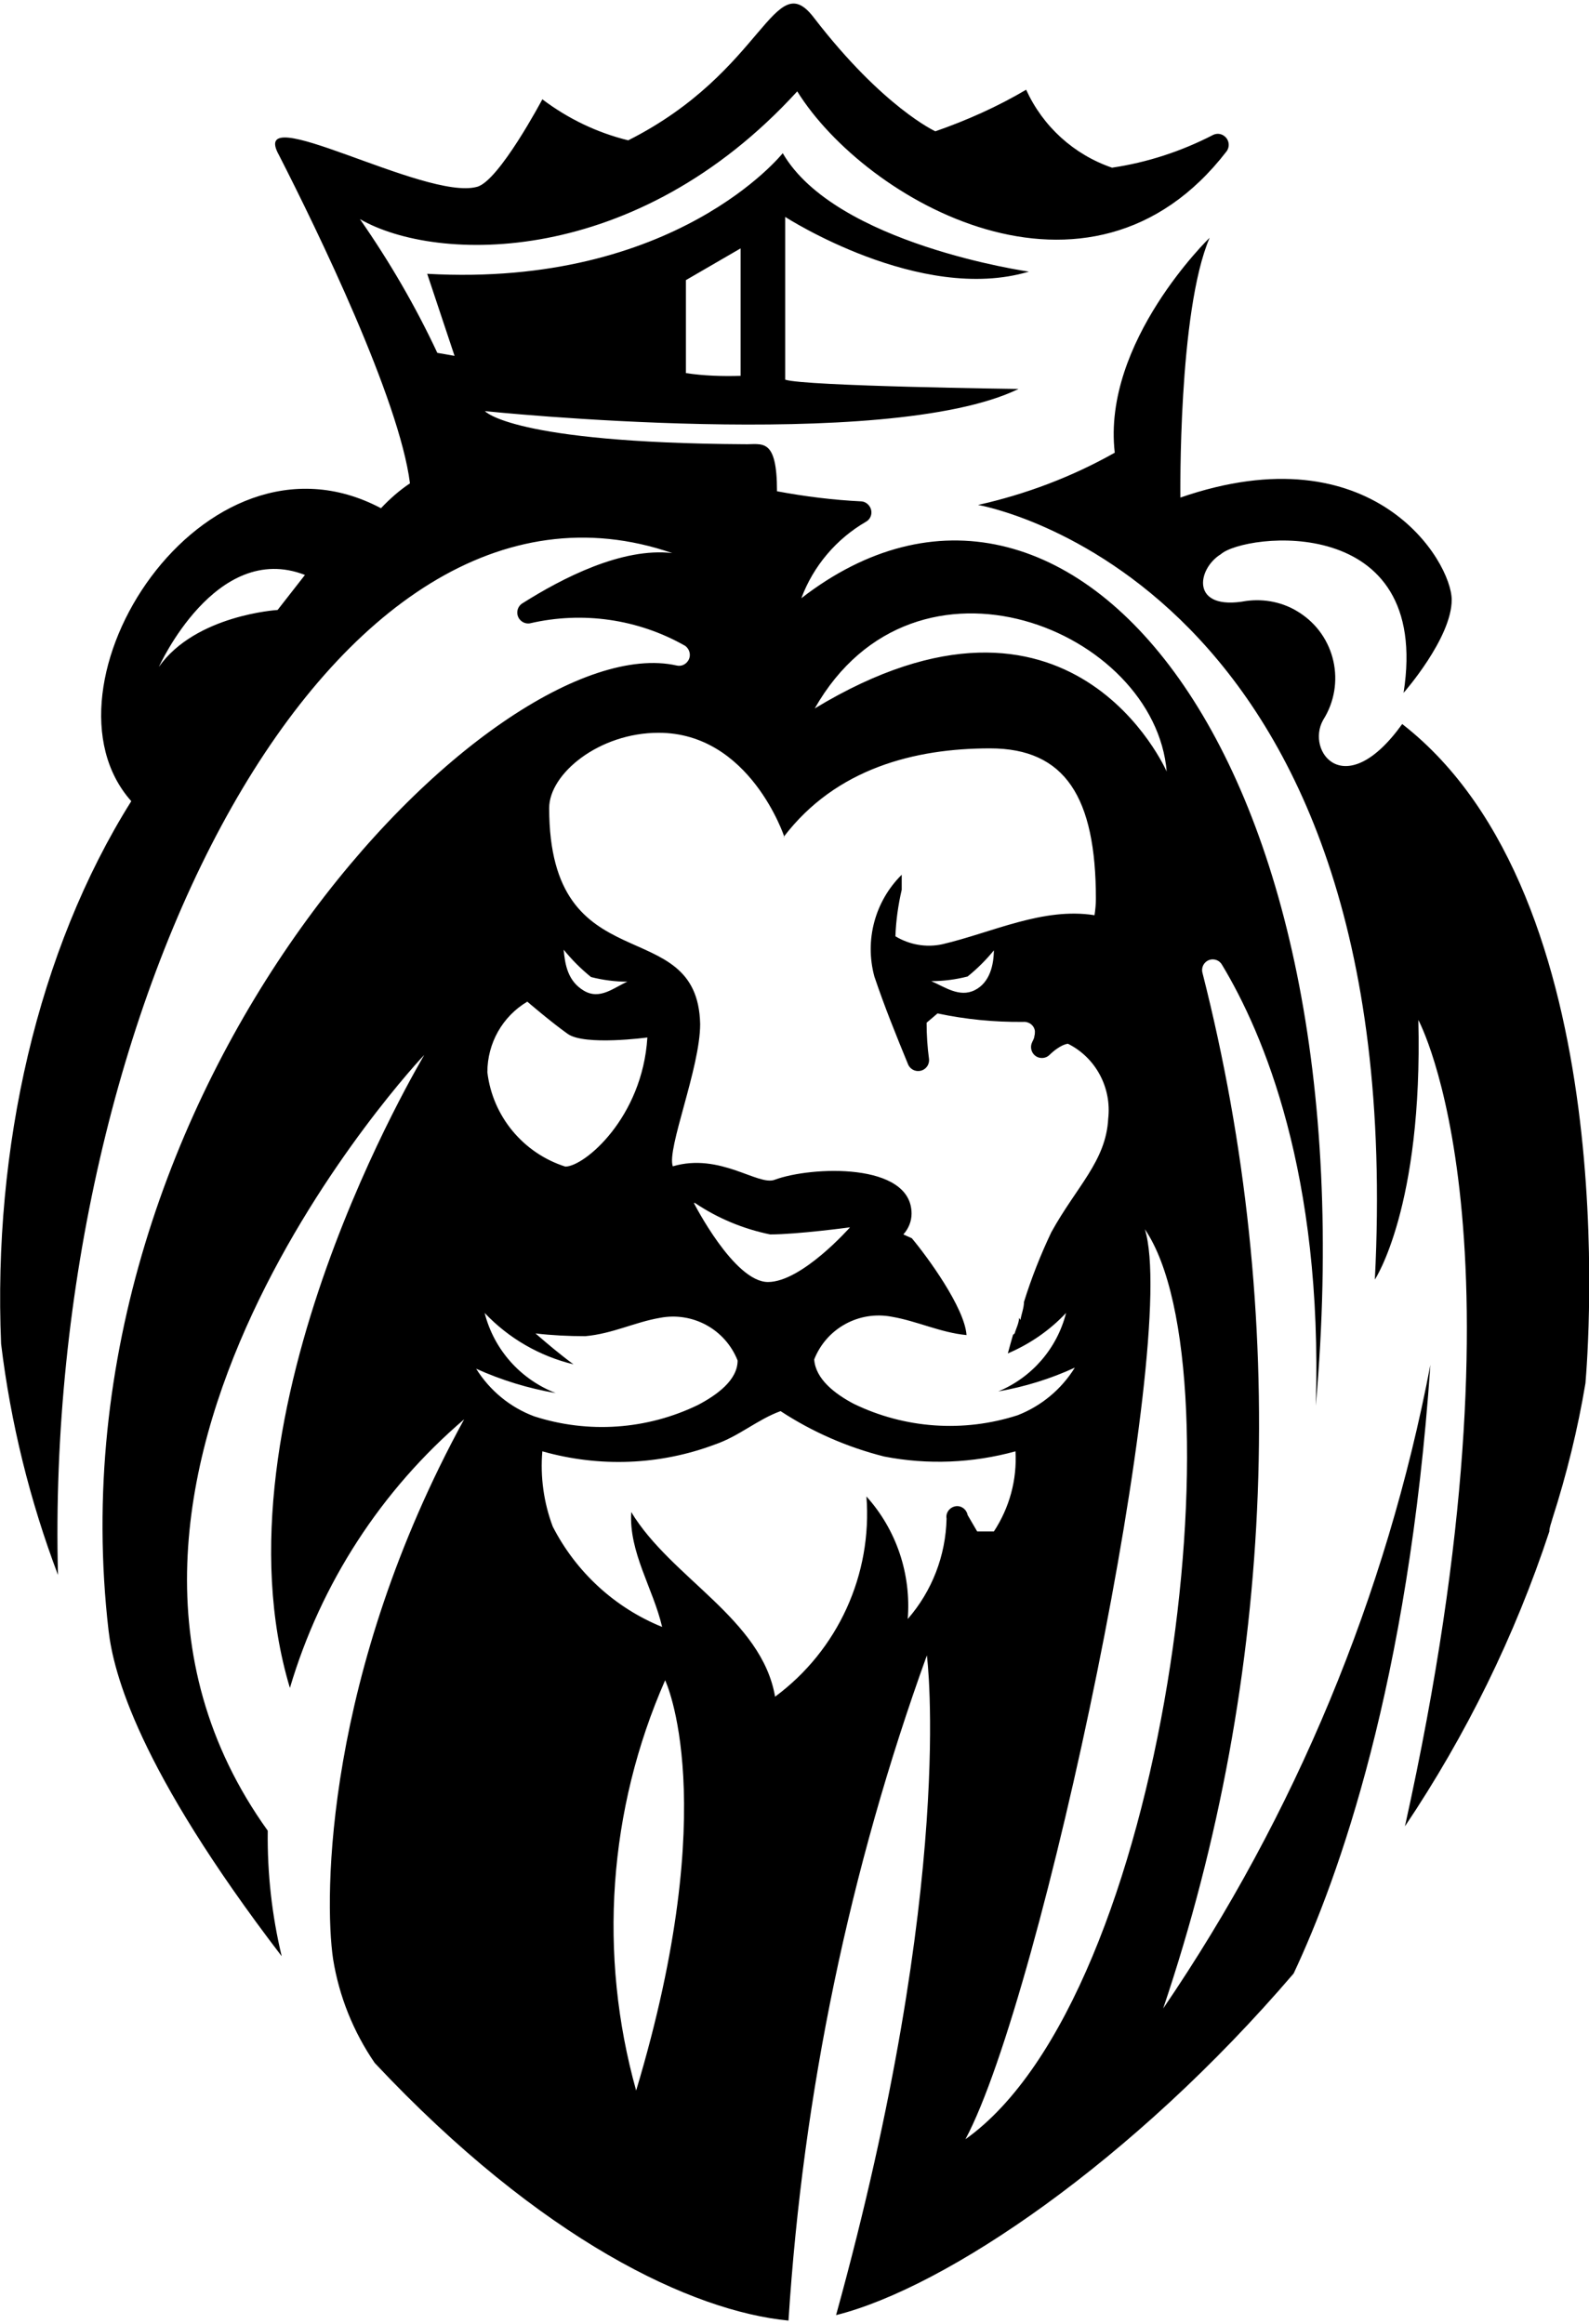<?xml version="1.0" encoding="UTF-8"?>
<svg xmlns="http://www.w3.org/2000/svg" id="Ebene_1" data-name="Ebene 1" viewBox="0 0 58.1 84.71" width="80" height="117">
  <defs>
    <style>
      .cls-1 {
        stroke-width: 0px;
      }
    </style>
  </defs>
  <g id="Ebene_2" data-name="Ebene 2">
    <g id="Layer_2" data-name="Layer 2">
      <path class="cls-1" d="M44.23,8.56s-3.94,3.81-3.47,7.86c-1.56.88-3.25,1.52-5,1.91,0,0,15.82,2.67,14.51,28.32,0,0,1.76-2.64,1.59-9.49,0,0,4.3,7.87-.49,29.48,2.24-3.34,4.02-6.96,5.28-10.78,0-.15.07-.3.11-.46h0c.52-1.62.93-3.28,1.21-4.96.09-1.06,1.45-17.76-6.7-24.1-2.09,2.91-3.54,1-2.89-.15.84-1.33.45-3.09-.88-3.93-.57-.37-1.26-.51-1.93-.42-2.06.38-1.81-1.17-.93-1.71.86-.76,7.72-1.57,6.68,5.07,0,0,1.76-2,1.76-3.4s-2.86-6.18-9.92-3.74c0,0-.09-6.81,1.07-9.5h0Z"/>
      <path class="cls-1" d="M.04,49c.35,2.89,1.05,5.73,2.08,8.45C1.58,36.68,12.12,15.8,24.58,20.09c-1.83-.21-4,.9-5.5,1.85-.18.13-.22.38-.09.56.09.12.23.18.38.16,1.93-.45,3.96-.16,5.68.82.18.13.23.38.1.56-.09.13-.25.2-.41.16-6.62-1.48-23.09,15.31-20.77,35.29.18,1.52,1.05,5,6.33,11.9-.36-1.5-.53-3.04-.51-4.59-9.08-12.64,5.68-28.33,5.72-28.36s-7.94,13.08-4.91,23.14h0c1.13-3.82,3.34-7.23,6.37-9.82h0c-5.08,9.29-5.13,17.47-4.79,19.74.22,1.36.74,2.65,1.52,3.79,6.1,6.5,11.62,9.08,15.13,9.42h0c.53-8.31,2.23-16.49,5.06-24.32,0,0,1.08,8.18-3.32,24.12h0c4-1,10.84-5.61,16.73-12.49,1.64-3.49,4.2-10.62,5-22.25h0c-1.61,8.43-4.94,16.44-9.77,23.53h0c4.12-12.21,4.62-25.36,1.44-37.85-.06-.21.05-.42.26-.49.17-.05.36.02.45.18,1.51,2.5,3.69,7.64,3.43,16.12h0c2.11-24-9.15-37-18.81-29.52.44-1.18,1.28-2.17,2.37-2.8.19-.11.25-.36.13-.55-.07-.11-.18-.18-.3-.19-1.04-.05-2.07-.18-3.09-.37h0c0-2-.55-1.7-1.2-1.72-8.5-.05-9.48-1.21-9.48-1.21,0,0,14.69,1.53,19.51-.81,0,0-7.83-.1-8.53-.34v-5.95s4.93,3.19,8.91,2c0,0-7.07-1-9-4.33,0,0-3.91,4.92-13,4.41h0l1,3-.63-.11c-.8-1.71-1.75-3.34-2.83-4.89,2.81,1.62,10.1,1.78,15.99-4.67,2.49,4,10.68,8.71,15.7,2.19.13-.18.09-.43-.09-.56-.12-.09-.27-.1-.4-.04-1.16.6-2.41,1.01-3.7,1.2-1.4-.48-2.53-1.51-3.14-2.85-1.05.62-2.17,1.12-3.32,1.52,0,0-1.91-.87-4.43-4.14-1.48-1.96-1.8,1.95-6.8,4.47-1.14-.28-2.2-.79-3.14-1.5h0s-1.59,3-2.39,3.2c-1.89.52-8.42-3.27-7.24-1.16,1.42,2.78,4.4,8.92,4.79,12-.39.26-.74.57-1.06.91-6.52-3.45-12.84,6.55-9.13,10.71C1.37,34.62-.26,41.85.04,49ZM19.28,36.49s.86.74,1.48,1.18,2.91.13,2.91.13c-.18,2.93-2.3,4.72-3,4.72-1.54-.49-2.66-1.84-2.85-3.45,0-1.06.55-2.04,1.46-2.58ZM20.61,34.59c.3.37.63.7,1,1h0c.43.11.88.17,1.33.17-.49.21-1,.68-1.59.33s-.69-.95-.74-1.5ZM17.41,49.91c.93.42,1.91.72,2.91.89-1.29-.5-2.26-1.59-2.6-2.93.88.93,2.01,1.58,3.25,1.88-.49-.36-.94-.74-1.39-1.13.6.07,1.21.1,1.82.1,1-.09,1.8-.51,2.73-.67,1.2-.23,2.39.42,2.84,1.56,0,.72-.76,1.26-1.44,1.62-1.87.91-4.02,1.06-6,.42-.88-.33-1.62-.94-2.12-1.74ZM25.41,43.85c.83.56,1.77.95,2.75,1.15,1,0,2.92-.26,2.92-.26,0,0-1.76,2-3,2s-2.71-2.89-2.71-2.89c0,0,.04,0,.04,0ZM23.26,76.3c-1.39-4.97-1.02-10.27,1.06-15,0,0,2.12,4.41-1.06,15ZM34.61,55.39c-.03,1.35-.53,2.65-1.42,3.67.13-1.64-.41-3.26-1.51-4.48.22,2.85-1.04,5.62-3.34,7.32h0c-.49-2.85-3.8-4.33-5.26-6.75-.09,1.47.8,2.79,1.13,4.2-1.73-.7-3.15-2.01-4-3.67-.33-.88-.46-1.82-.38-2.75,2.08.59,4.29.51,6.31-.25.88-.3,1.55-.91,2.4-1.22,1.16.76,2.44,1.32,3.79,1.66,1.59.31,3.24.24,4.8-.19.06,1.04-.22,2.06-.79,2.93h-.61l-.35-.6c-.04-.21-.24-.36-.45-.32s-.36.24-.32.45h0ZM35.3,78.08c2.81-5.24,7.84-29.19,6.56-33.27,3.54,5.19.84,28.01-6.56,33.27ZM42.66,28.08h0s-3.47-8-12.87-2.31h0c3.68-6.46,12.45-2.87,12.87,2.32h0ZM28.66,30.46c1.91-2.5,4.79-3.23,7.54-3.23s3.87,1.79,3.87,5.5c0,.2-.02.4-.05.6-1.89-.3-3.73.63-5.56,1.06-.59.13-1.21.02-1.72-.29h0c.02-.57.1-1.14.23-1.7v-.55c-.98.97-1.36,2.39-1,3.72.37,1.1.8,2.16,1.24,3.23.1.2.33.28.53.19.15-.07.24-.22.23-.39-.06-.44-.09-.89-.09-1.34l.4-.34c1.03.22,2.08.32,3.13.31.21-.02.41.13.43.34,0,.06,0,.12-.02.18,0,.09-.07.18-.1.27-.07.21.04.44.25.51.13.04.28.02.39-.08.41-.4.67-.42.69-.42h0c1.02.51,1.6,1.61,1.47,2.74-.08,1.55-1.16,2.48-2.08,4.15-.39.82-.73,1.68-1,2.55,0,.21-.09.43-.13.66l-.05-.08c0,.19-.11.39-.16.57h0l-.06.05c-.07.24-.13.46-.19.68.8-.34,1.53-.84,2.13-1.48-.33,1.3-1.25,2.36-2.48,2.87h0c.97-.17,1.91-.46,2.8-.87-.49.79-1.22,1.4-2.09,1.74-1.98.64-4.13.49-6-.42-.68-.36-1.39-.9-1.44-1.62.45-1.14,1.64-1.79,2.84-1.56.93.16,1.78.58,2.73.67-.07-1-1.43-2.86-2-3.54l-.31-.14c.19-.21.3-.48.3-.76,0-1.89-3.68-1.73-5-1.24-.61.24-2-1-3.73-.49-.23-.63,1-3.59,1-5.2-.09-4.16-5.52-1.4-5.52-7.9,0-1.25,1.82-2.75,4-2.75,3.35,0,4.6,3.81,4.6,3.81h-.02,0ZM36.34,34.58c0,.55-.14,1.21-.7,1.49s-1.1-.12-1.59-.33c.45,0,.9-.06,1.33-.17h0c.36-.29.69-.62.98-.98h-.02ZM25.08,10.11l2-1.16v4.66h0c-.67.02-1.34,0-2-.1,0,0,0-3.4,0-3.4ZM11.15,20.89h0l-1,1.28s-3,.18-4.34,2.08h0s2.08-4.63,5.34-3.36Z"/>
    </g>
  </g>
</svg>
